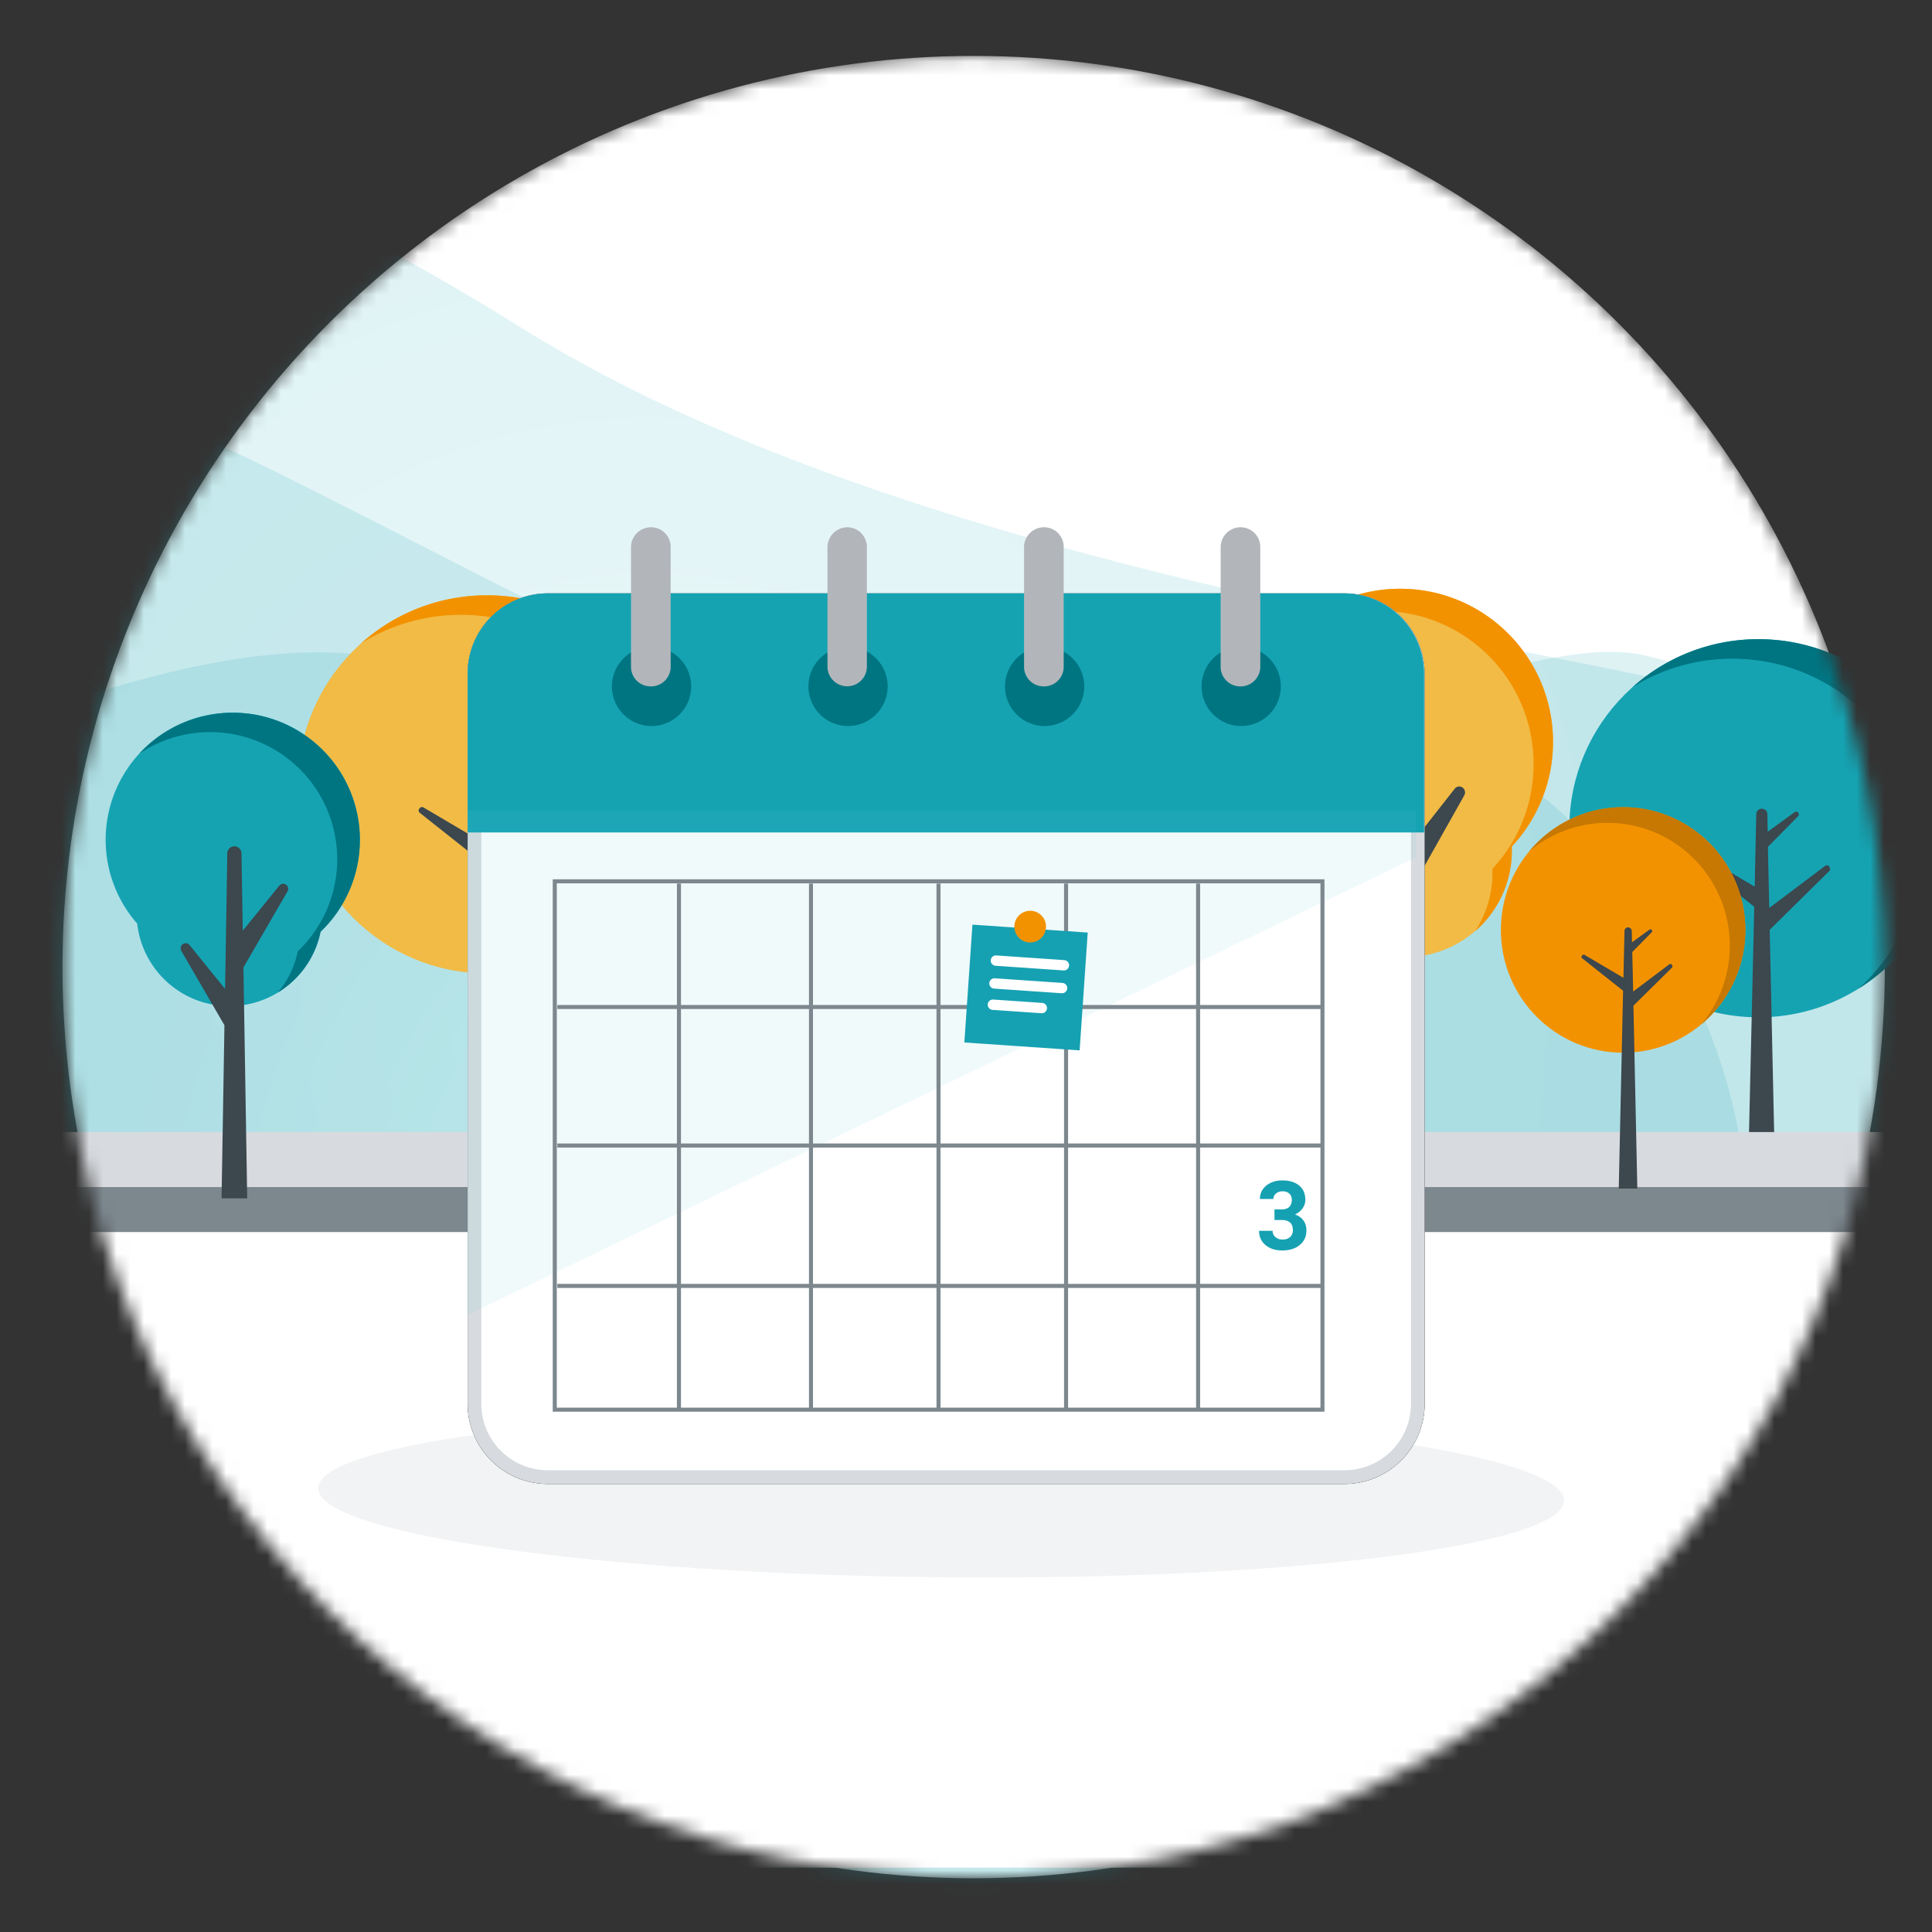 <svg fill="none" xmlns="http://www.w3.org/2000/svg" viewBox="0 0 141 141"><rect x="0" y="0" width="141" height="141" fill="#333333" stroke="none"/><mask id="a" mask-type="alpha" maskUnits="userSpaceOnUse" x="4" y="4" width="134" height="134"><circle cx="71.058" cy="70.58" r="66.5" fill="#fff"/></mask><g mask="url(#a)"><circle cx="71.058" cy="70.58" r="66.5" fill="#fff"/><path opacity=".14" fill-rule="evenodd" clip-rule="evenodd" d="M38.088 23.945c30.42 19.024 82.359 23.846 90.207 27.65 7.848 3.803 37.963 20.113 29.4 51.38-8.563 31.266-31.025 57.384-45.515 57.384-14.49 0-77.545-2.613-90.604-8.446-13.059-5.834-48.129-1.844-60.729-8.859-12.6-7.016-30.722-24.197-22.796-57.828 7.925-33.631 22.407-68.04 36.952-74.371C-10.453 4.524 7.67 4.95 38.088 23.945z" fill="url(#paint0_radial)"/><path opacity=".14" fill-rule="evenodd" clip-rule="evenodd" d="M-5.802 27.523c16.886.669 17.998 3.196 52.36 20.276 34.363 17.08 61.709-2.52 73.329 0 11.62 2.52 48.86 21.887 30.232 59.726-18.627 37.839-32.596 51.683-50.314 49.093-17.718-2.59-78.392-6.315-93.948-17.337-15.555-11.021-54.14 20.223-61.615-13.953-7.475-34.175-10.633-62.712 8.656-80.259 19.29-17.546 24.438-18.246 41.3-17.546z" fill="url(#paint1_radial)"/><path opacity=".14" fill-rule="evenodd" clip-rule="evenodd" d="M55.627 58.431c21.187.366 29.221-2.8 44.544-5.086 15.322-2.287 43.726 36.555 14.933 61.234-28.793 24.679-73.111 25.465-84.677 17.702-11.565-7.762-30.333-7.777-40.273-17.702-9.94-9.924-21.545-50.866 13.393-62.899 34.938-12.032 30.894 6.386 52.08 6.751z" fill="url(#paint2_radial)"/><path d="M-45.997 88.08h247.333v48.223H-45.997V88.08z" fill="#fff"/><path d="M128.331 74.245c-7.621 0-13.799-6.178-13.799-13.799 0-7.62 6.178-13.798 13.799-13.798 7.621 0 13.798 6.178 13.798 13.798 0 7.621-6.177 13.8-13.798 13.8z" fill="#15A3B2"/><path fill-rule="evenodd" clip-rule="evenodd" d="M135.62 72.165a13.79 13.79 0 006.509-11.719c0-7.62-6.177-13.798-13.798-13.798a13.75 13.75 0 00-9.193 3.507 13.733 13.733 0 017.289-2.08c7.621 0 13.799 6.178 13.799 13.799 0 4.09-1.779 7.764-4.606 10.29z" fill="#007582"/><path d="M123.384 62.222l.048-.056a.201.201 0 01.252-.04l4.377 2.584.113-5.289a.41.41 0 01.405-.402c.219 0 .406.177.406.402l.024 1.28 1.961-1.425a.194.194 0 01.3.089.202.202 0 01-.048.21l-2.197 2.229.097 4.46 4.085-3.075a.203.203 0 01.3.072l.041.08a.213.213 0 01-.041.226l-4.352 4.29.454 20.663h-2.1l.519-22.345-4.62-3.663a.204.204 0 01-.024-.29z" fill="#3C474E"/><path d="M-8.229 86.269h172.246v3.649H-8.229v-3.65z" fill="#7C878E"/><path d="M-8.229 82.62h172.246v4.014H-8.229v-4.015z" fill="#D7DADE"/><path d="M118.457 76.83c-4.927 0-8.921-4.011-8.921-8.96 0-4.949 3.994-8.96 8.921-8.96 4.928 0 8.922 4.011 8.922 8.96 0 4.949-3.994 8.96-8.922 8.96z" fill="#F39200"/><path fill-rule="evenodd" clip-rule="evenodd" d="M124.171 74.752a8.96 8.96 0 003.208-6.882c0-4.949-3.994-8.96-8.922-8.96a8.888 8.888 0 00-6.852 3.221 8.862 8.862 0 015.713-2.078c4.928 0 8.922 4.012 8.922 8.96a8.947 8.947 0 01-2.069 5.74z" fill="#C67803"/><path d="M115.453 69.755l.032-.039a.13.13 0 01.162-.025l2.834 1.672.077-3.421c0-.147.123-.263.265-.263a.27.27 0 01.265.263l.019.826 1.272-.922a.125.125 0 01.193.057c.02.045.007.096-.026.135l-1.42 1.441.065 2.883 2.64-1.986a.126.126 0 01.194.051l.026.052a.117.117 0 01-.026.14l-2.815 2.775.284 13.35h-1.355l.316-14.44-2.989-2.37a.122.122 0 01-.013-.18z" fill="#3C474E"/><path d="M35.546 71.043c-7.62 0-13.799-6.178-13.799-13.8 0-7.62 6.178-13.798 13.799-13.798 7.62 0 13.799 6.178 13.799 13.799 0 7.62-6.178 13.799-13.799 13.799z" fill="#F1BB46"/><path fill-rule="evenodd" clip-rule="evenodd" d="M42.835 68.962a13.79 13.79 0 006.51-11.718c0-7.621-6.178-13.799-13.799-13.799-3.53 0-6.752 1.326-9.193 3.508a13.734 13.734 0 017.29-2.08c7.62 0 13.798 6.177 13.798 13.798 0 4.09-1.779 7.764-4.606 10.291z" fill="#F39200"/><path d="M30.6 59.02l.048-.056a.2.2 0 01.251-.04l4.377 2.583.114-5.288a.41.41 0 01.405-.403c.219 0 .405.177.405.403l.025 1.28 1.961-1.425a.194.194 0 01.3.088.202.202 0 01-.048.21l-2.197 2.23.097 4.459 4.085-3.075a.203.203 0 01.3.072l.04.08a.212.212 0 01-.04.226l-4.352 4.29.453 20.663h-2.099l.519-22.345-4.62-3.662a.204.204 0 01-.024-.29z" fill="#3C474E"/><path fill-rule="evenodd" clip-rule="evenodd" d="M23.395 68a9.278 9.278 0 10-13.382-.594A6.781 6.781 0 0023.396 68z" fill="#15A3B2"/><path fill-rule="evenodd" clip-rule="evenodd" d="M10.163 55.004A9.278 9.278 0 0121.73 69.428a6.757 6.757 0 01-1.459 3.01A6.788 6.788 0 0023.395 68a9.278 9.278 0 10-13.232-12.996z" fill="#007582"/><path d="M13.32 68.92a.365.365 0 01.517.057l2.59 3.196.162-9.895a.519.519 0 01.516-.514c.283 0 .517.233.517.514l.096 5.646 2.663-3.285a.365.365 0 01.517-.056.37.37 0 01.088.466l-3.22 5.558.275 16.851H16.17l.21-12.634-3.155-5.438a.382.382 0 01.097-.465z" fill="#3C474E"/><path d="M90.979 54.147c0-6.172 5.007-11.178 11.182-11.178 6.174 0 11.181 5.005 11.181 11.178 0 2.955-1.146 5.64-3.018 7.642a7.76 7.76 0 01-7.756 8.064 7.76 7.76 0 01-7.75-7.284 11.12 11.12 0 01-3.84-8.422z" fill="#F1BB46"/><path d="M107.666 67.95a7.745 7.745 0 002.674-5.865c0-.104 0-.2-.007-.304a11.164 11.164 0 003.009-7.64c0-6.169-4.993-11.172-11.15-11.172a11.13 11.13 0 00-9.072 4.677 11.1 11.1 0 017.653-3.048c6.157 0 11.15 5.003 11.15 11.172 0 2.954-1.143 5.638-3.009 7.64a7.737 7.737 0 01-1.248 4.54z" fill="#F39200"/><path d="M98.033 62.637a.411.411 0 01.592.062l2.989 3.794.188-11.728c.007-.338.276-.614.599-.614.323 0 .593.269.599.614l.108 6.692 3.063-3.898a.411.411 0 01.592-.062.442.442 0 01.101.552l-3.709 6.588.323 19.966h-2.154l.243-14.97-3.628-6.444a.432.432 0 01.094-.552z" fill="#3C474E"/><path opacity=".1" d="M68.562 103.011c25.1.232 45.502 3.142 45.593 6.483.058 3.316-20.235 5.861-45.336 5.62-25.102-.24-45.503-3.141-45.594-6.482-.066-3.341 20.219-5.861 45.337-5.621z" fill="#7C878E"/><path d="M34.128 49.158v53.292a5.85 5.85 0 005.853 5.852h58.141a5.852 5.852 0 005.853-5.852V49.158a5.855 5.855 0 00-5.853-5.853h-58.2a5.852 5.852 0 00-5.794 5.853z" fill="#000"/><path d="M34.628 102.45V49.158h-.5.5a5.352 5.352 0 015.297-5.353h58.197a5.353 5.353 0 015.353 5.353v53.292a5.354 5.354 0 01-5.353 5.352H39.981a5.355 5.355 0 01-5.353-5.352z" fill="#fff" stroke="#D7DADE"/><path d="M34.128 49.158v11.596h69.805V49.158a5.855 5.855 0 00-5.853-5.853H39.923a5.852 5.852 0 00-5.795 5.853z" fill="#15A3B2"/><path d="M47.498 52.987a2.893 2.893 0 100-5.785 2.893 2.893 0 000 5.785z" fill="#007582"/><path d="M46.052 39.928v8.72a1.428 1.428 0 001.446 1.446 1.43 1.43 0 001.447-1.446v-8.72a1.429 1.429 0 00-1.447-1.447 1.455 1.455 0 00-1.446 1.447z" fill="#B2B6BA"/><path d="M61.837 52.987a2.893 2.893 0 100-5.785 2.893 2.893 0 000 5.785z" fill="#007582"/><path d="M60.39 39.928v8.72a1.438 1.438 0 102.876 0v-8.72a1.439 1.439 0 00-1.454-1.447 1.463 1.463 0 00-1.422 1.447z" fill="#B2B6BA"/><path d="M76.184 52.987a2.893 2.893 0 100-5.785 2.893 2.893 0 000 5.785z" fill="#007582"/><path d="M74.737 39.928v8.72a1.43 1.43 0 001.447 1.446 1.43 1.43 0 001.446-1.446v-8.72a1.429 1.429 0 00-1.446-1.447 1.455 1.455 0 00-1.447 1.447z" fill="#B2B6BA"/><path d="M90.531 52.987a2.893 2.893 0 100-5.785 2.893 2.893 0 000 5.785z" fill="#007582"/><path d="M89.085 39.928v8.72a1.428 1.428 0 001.447 1.446 1.438 1.438 0 001.446-1.446v-8.72a1.438 1.438 0 00-1.447-1.447 1.455 1.455 0 00-1.446 1.447z" fill="#B2B6BA"/><path opacity=".1" d="M103.336 62.568l-69.222 33.4V59.182h69.222v3.386z" fill="#68D1DB"/><path d="M96.663 103.027H40.34V64.172h56.322v38.855zm-56.027-.294h55.732V64.466H40.636v38.267z" fill="#7C878E"/><path d="M68.641 64.484h-.295v38.396h.295V64.485zM59.334 64.484h-.294v38.396h.294V64.485zM49.698 64.484h-.295v38.396h.295V64.485zM87.586 64.484h-.294v38.396h.294V64.485zM77.95 64.484h-.295v38.396h.295V64.485z" fill="#7C878E"/><path d="M96.516 83.454H40.675v.295h55.84v-.295zM96.516 73.346H40.675v.294h55.84v-.294zM96.516 93.7H40.675v.295h55.84v-.294z" fill="#7C878E"/><path d="M93.013 88.266h.526c.25 0 .436-.063.557-.188a.689.689 0 00.181-.5c0-.2-.06-.356-.18-.468-.12-.111-.283-.167-.493-.167a.724.724 0 00-.475.157.492.492 0 00-.192.403h-.987c0-.26.07-.492.208-.697a1.41 1.41 0 01.588-.485c.253-.116.531-.174.834-.174.526 0 .939.126 1.237.379.299.25.448.597.448 1.039 0 .228-.07.437-.208.629a1.354 1.354 0 01-.547.44c.28.101.489.251.625.452.14.2.209.437.209.71 0 .443-.162.797-.486 1.064-.32.266-.747.4-1.278.4-.497 0-.903-.131-1.22-.393-.315-.262-.472-.609-.472-1.04h.988c0 .188.07.34.209.459a.781.781 0 00.519.177c.235 0 .418-.061.55-.184a.646.646 0 00.202-.496c0-.496-.273-.745-.82-.745h-.523v-.772zM79.384 68.06l-8.414-.578-.59 8.6 8.413.577.59-8.599z" fill="#15A1B2"/><path d="M77.671 70.07l-4.962-.34a.377.377 0 10-.052.753l4.963.341a.377.377 0 10.051-.753zM77.558 71.737l-4.963-.34a.377.377 0 00-.052.752l4.963.341a.378.378 0 00.052-.753zM76.067 73.194l-3.578-.245a.377.377 0 00-.051.753l3.577.246a.378.378 0 00.052-.754z" fill="#fff"/><path d="M75.185 68.782a1.156 1.156 0 100-2.312 1.156 1.156 0 000 2.312z" fill="#F39200"/></g><defs><radialGradient id="paint0_radial" cx="0" cy="0" r="1" gradientUnits="userSpaceOnUse" gradientTransform="rotate(153.327 15.01 42.116) scale(73.519)"><stop stop-color="#68D1DB"/><stop offset="1" stop-color="#15A3B2"/></radialGradient><radialGradient id="paint1_radial" cx="0" cy="0" r="1" gradientUnits="userSpaceOnUse" gradientTransform="rotate(156.387 12714158.72 4133283.286) scale(19138.6 11436.7)"><stop stop-color="#68D1DB"/><stop offset="1" stop-color="#15A3B2"/></radialGradient><radialGradient id="paint2_radial" cx="0" cy="0" r="1" gradientUnits="userSpaceOnUse" gradientTransform="rotate(156.169 17.684 50.606) scale(47.187)"><stop stop-color="#68D1DB"/><stop offset=".99" stop-color="#15A3B2"/></radialGradient></defs></svg>